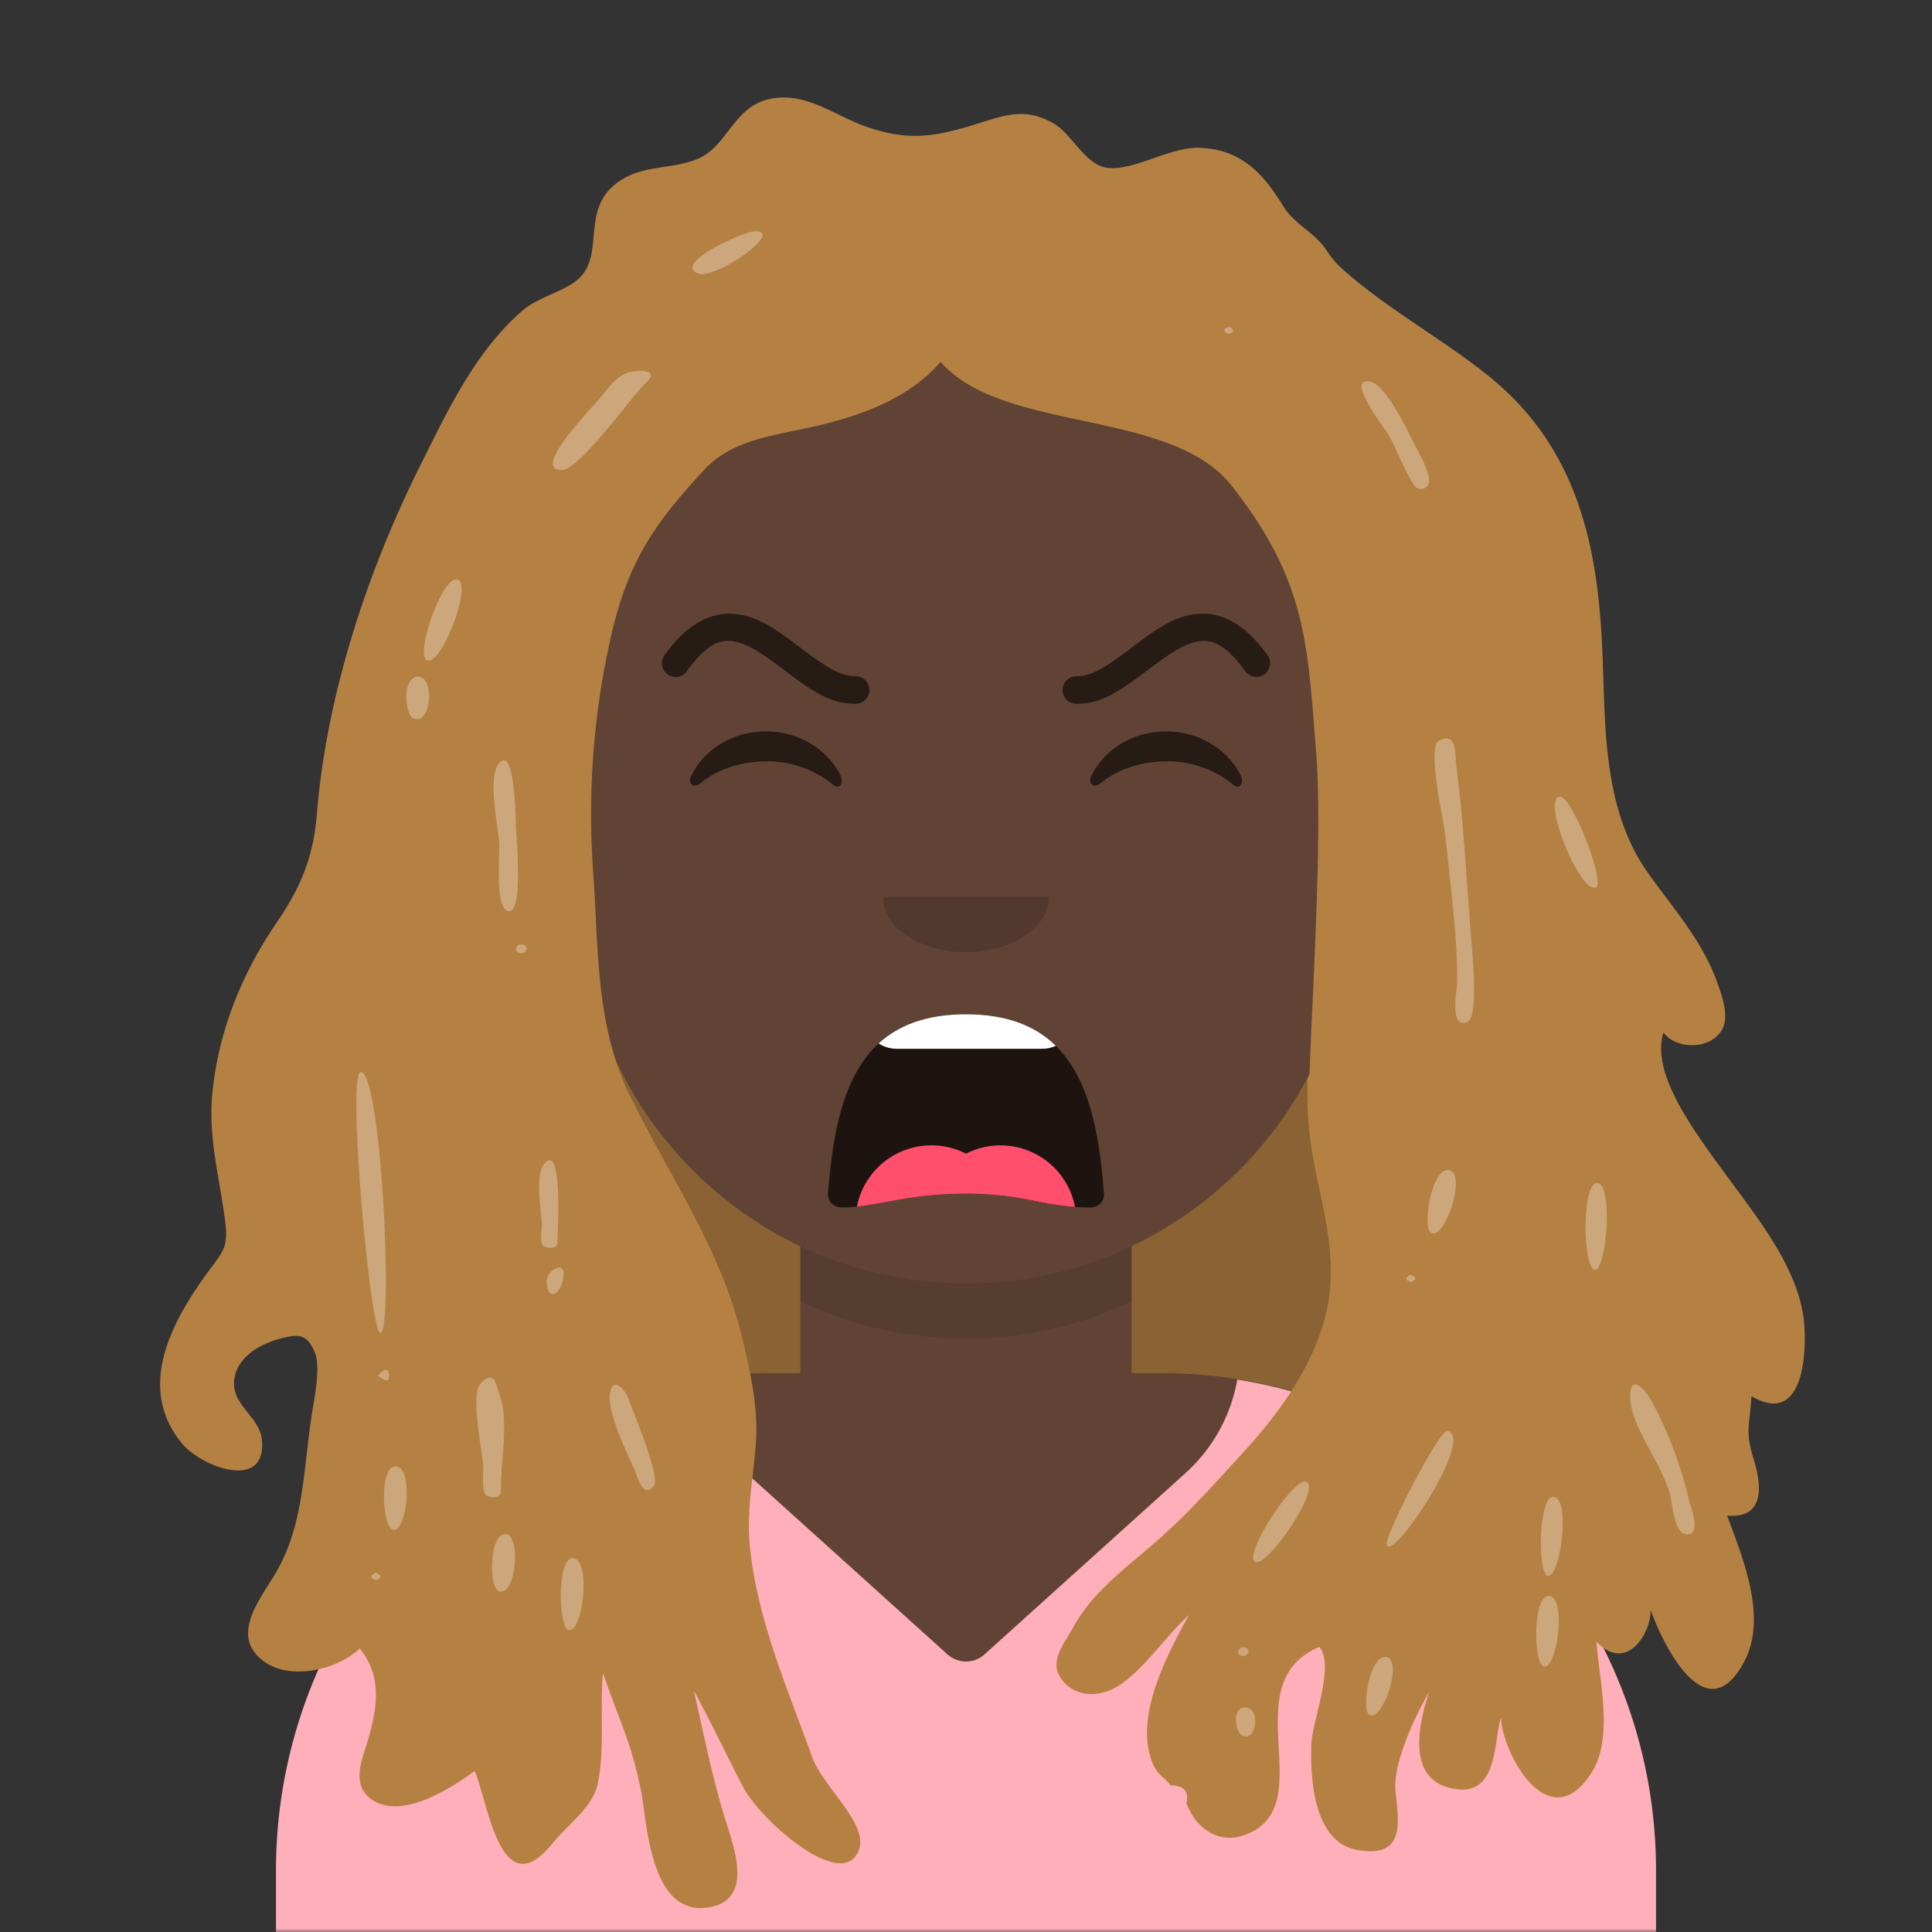 <svg xmlns="http://www.w3.org/2000/svg" viewBox="0 0 280 280" fill="none" shape-rendering="auto"><rect x="0" y="0" width="280" height="280" fill="#333333" stroke="none"/><mask id="viewboxMask"><rect width="280" height="280" rx="0" ry="0" x="0" y="0" fill="#fff" /></mask><g mask="url(#viewboxMask)"><g transform="translate(8)"><path d="M132 36a56 56 0 0 0-56 56v6.17A12 12 0 0 0 66 110v14a12 12 0 0 0 10.3 11.88 56.04 56.04 0 0 0 31.7 44.73v18.4h-4a72 72 0 0 0-72 72v9h200v-9a72 72 0 0 0-72-72h-4v-18.39a56.04 56.04 0 0 0 31.7-44.73A12 12 0 0 0 198 124v-14a12 12 0 0 0-10-11.83V92a56 56 0 0 0-56-56Z" fill="#614335"/><path d="M108 180.61v8a55.79 55.79 0 0 0 24 5.39c8.59 0 16.73-1.93 24-5.39v-8a55.79 55.79 0 0 1-24 5.39 55.79 55.79 0 0 1-24-5.39Z" fill="#000" fill-opacity=".1"/><g transform="translate(0 170)"><path d="M92.68 29.94A72.02 72.02 0 0 0 32 101.05V110h200v-8.95a72.02 72.02 0 0 0-60.68-71.11 23.87 23.87 0 0 1-7.56 13.6l-29.08 26.23a4 4 0 0 1-5.36 0l-29.08-26.23a23.87 23.87 0 0 1-7.56-13.6Z" fill="#ffafb9"/></g><g transform="translate(78 134)"><path fill-rule="evenodd" clip-rule="evenodd" d="M34 38.86C35.14 24.88 38.24 13.01 54 13c15.76 0 18.92 11.94 20 26 .08 1.12-.83 2-1.96 2-6.69 0-9.37-2-18.05-2-8.7 0-13.24 2-17.9 2-1.15 0-2.2-.74-2.1-2.14Z" fill="#000" fill-opacity=".7"/><path d="M67.02 17.57c-.61.28-1.3.43-2.02.43H44c-.98 0-1.9-.28-2.67-.77C44.23 14.57 48.28 13 54 13c5.95 0 10.1 1.7 13.02 4.57Z" fill="#fff"/><path d="M69.8 40.92a44.2 44.2 0 0 1-5.54-.82c-2.73-.53-5.65-1.1-10.27-1.1-5.02 0-8.66.66-11.74 1.23-1.45.26-2.77.5-4.06.65A11 11 0 0 1 54 33.2a11 11 0 0 1 15.8 7.72Z" fill="#FF4F6D"/></g><g transform="translate(104 122)"><path fill-rule="evenodd" clip-rule="evenodd" d="M16 8c0 4.42 5.37 8 12 8s12-3.58 12-8" fill="#000" fill-opacity=".16"/></g><g transform="translate(76 90)"><path d="M16.16 22.45c1.85-3.8 6-6.45 10.84-6.45 4.81 0 8.96 2.63 10.82 6.4.55 1.13-.24 2.05-1.03 1.37a15.05 15.05 0 0 0-9.8-3.43c-3.73 0-7.12 1.24-9.55 3.23-.9.73-1.82-.01-1.28-1.12ZM74.16 22.45c1.85-3.8 6-6.45 10.84-6.45 4.81 0 8.96 2.63 10.82 6.4.55 1.13-.24 2.05-1.03 1.37a15.05 15.05 0 0 0-9.8-3.43c-3.74 0-7.13 1.24-9.56 3.23-.9.73-1.82-.01-1.28-1.12Z" fill-rule="evenodd" clip-rule="evenodd" fill="#000" fill-opacity=".6"/></g><g transform="translate(76 82)"><path d="M15.61 15.18c4.24-5.76 6.88-5.48 13.31-.62l.67.5C34.41 18.73 36.7 20 40 20a2 2 0 1 0 0-4c-2.07 0-3.9-1.02-7.99-4.12l-.68-.52C27.57 8.53 25.37 7.3 22.63 7c-3.68-.4-7.05 1.48-10.24 5.83a2 2 0 1 0 3.22 2.36ZM96.39 15.18c-4.24-5.76-6.88-5.48-13.31-.62l-.67.5C77.58 18.73 75.29 20 72 20a2 2 0 1 1 0-4c2.07 0 3.9-1.02 7.99-4.12l.68-.52c3.76-2.83 5.96-4.07 8.7-4.37 3.68-.4 7.05 1.48 10.24 5.83a2 2 0 1 1-3.22 2.36Z" fill="#000" fill-opacity=".6"/></g><g transform="translate(-1)"><path d="M242.13 168.86c4.84 6.8 11.1 14 12.25 22.06.45 3.2.7 16.23-7.54 11.43-.27 4.36-.97 4.98.34 9.2.88 2.86 2.08 8.62-3.87 8.1 2.26 6.17 5.88 14.76 2.48 21.16-5.58 10.51-11.89-2.74-13.57-7.49.1 3.28-3.42 9.2-7.84 4.63.35 5.42 2.52 13.78-.66 18.86-6.16 9.85-12.97-2.62-13.2-7.9-1.11 3.56-.28 12.14-7.6 10.15-6.32-1.71-4.03-10.09-2.8-13.87-2.02 3.56-4.5 8.85-4.88 12.87-.34 3.45 2.94 11.57-5.55 10.05-6.52-1.17-6.76-10.9-6.65-15.18.1-3.48 3.46-11.43 1.18-14.25-12.73 5.34.6 23.3-10.95 27.3-3.84 1.32-7.04-1.18-8.32-4.64.4-1.7-.36-2.56-2.28-2.6-1.21-1.49-2.01-1.44-2.8-3.66-2.31-6.52 2.2-15.19 5.43-21-3.35 3.05-6.05 7.25-9.7 9.91-2.45 1.8-6.08 2.31-8.38-.17-2.51-2.73-.13-5.34 1.22-7.82 3-5.49 7.73-8.68 12.67-13.08 4.33-3.85 8.18-8.18 12.01-12.37 2.57-2.8 5.01-5.8 7.06-8.97A72.1 72.1 0 0 0 161 199h-4v-18.39a56.24 56.24 0 0 0 25.8-24.98c.1-3.28.28-7.11.47-11.2.54-12.09 1.19-26.4.48-35.34l-.2-2.58c-1.12-14.36-1.8-23.03-12-36.06-4.56-5.83-13.18-7.67-21.72-9.5-8.09-1.73-16.1-3.45-20.51-8.51-4.13 4.78-10.14 7.32-16.74 8.99-1.45.37-2.9.67-4.34.96-4.98 1.03-9.7 2-13.08 5.6-7.8 8.32-11.23 13.88-13.62 24.26A116.55 116.55 0 0 0 79 126.83c.13 1.88.22 3.78.32 5.69.35 7.1.71 14.32 2.9 21.1a56.23 56.23 0 0 0 26.78 27V199h-4c-1.1 0-2.2.03-3.28.07.67 3.44 1.09 6.93.81 10.34-.4 5-1.34 9.66-.85 14.7 1.04 10.52 5.41 20.5 9.02 30.52 1.73 4.82 9.36 10.49 6.23 14.46-3.13 3.98-13.81-5.47-16.2-10.05-2.44-4.66-4.65-9.4-7.18-14.03 1.48 6.46 2.77 13.1 4.8 19.41 1.36 4.27 3.43 10.72-2.28 11.94-8.95 1.91-9.3-12.58-10.18-16.9-1.47-7.19-3.1-9.98-5.5-16.97-.49 5.34.34 10.9-.81 16.2-.7 3.19-4.36 5.83-6.56 8.53-7.53 9.28-9.32-6.28-11.23-10.55-3.3 2.4-10.5 7.16-14.9 4.14-3.26-2.23-1.2-6.27-.44-9.03 1.22-4.45 1.94-8.85-1.31-12.87-3.1 3-9.92 4.75-13.88 1.88-5-3.63-.62-8.94 1.63-12.7 4.33-7.26 4.07-15.87 5.44-23.94.46-2.7 1.06-6.26.3-8.12-1.1-2.68-2.3-2.7-4.74-2.1-3.45.87-6.29 2.8-6.87 5.58-.84 4.03 3.57 5.62 3.93 9.12.77 7.55-8.7 4-11.53.62-6.95-8.36-1.26-18.23 4.21-25.56 1.87-2.5 2.4-3.22 2.02-6.48-.77-6.41-2.5-12.18-1.88-18.72.86-8.97 4.3-17.44 9.35-24.82 3.46-5.06 5.29-9.45 5.79-15.57 1.41-17.39 7.32-35.28 15.05-50.74 3.97-7.93 7.96-16.5 14.83-22.4 2.23-1.91 6.24-2.8 8.17-4.65 3.56-3.43.44-9.5 4.95-13.39 3.78-3.25 8.17-2.17 12.28-3.93 4.21-1.81 5.11-7.42 10.21-8.61 5.16-1.2 9.29 2.18 13.66 3.8 6.43 2.38 10.45 1.69 16.76-.3l.08-.03c4.2-1.33 6.95-2.2 10.89.1 2.55 1.5 4.52 5.95 7.65 6.37 3.8.52 9.14-3.04 13.35-2.9 6.45.2 9.59 4.24 12.25 8.55 1.55 2.5 4.4 3.67 6.1 6.15.62.9 1.24 1.8 2.13 2.61 6.31 5.77 14.58 10.25 21.37 15.68 12.66 10.15 15.66 23.88 16.48 37.83.66 11.18-.37 24.31 6.74 34.31 3.71 5.22 7.82 9.73 10.02 15.85.78 2.19 1.85 5.2.51 7.12-1.8 2.58-6.36 2.6-8.31.14-1.9 5.87 4.57 14.35 8.03 19.22Z" fill="#b58143"/><path d="M182.5 156.2c-.07 3 0 5.98.38 8.86.33 2.5.84 4.91 1.34 7.31 1.13 5.33 2.23 10.56 1.3 16.27-.75 4.53-2.73 8.87-5.36 12.94A72.09 72.09 0 0 0 161 199h-4v-18.39a56.24 56.24 0 0 0 25.5-24.4ZM101.72 199.07a125 125 0 0 0-1.23-5.48c-2.14-8.82-6.42-16.63-10.77-24.55-1.9-3.46-3.8-6.94-5.56-10.53a37.08 37.08 0 0 1-1.95-4.89 56.23 56.23 0 0 0 26.8 27V199h-4c-1.1 0-2.2.03-3.28.07Z" fill="#000" fill-opacity=".24"/><path d="M102.48 33.5c-1.67 0-12.16 4.75-8.24 6.16 2.4.86 12.5-6.15 8.24-6.15ZM171.05 47.36c-.85.38-.83.73.04 1.07.85-.38.83-.74-.04-1.07ZM195.51 65.6a26.84 26.84 0 0 0-1.37-2.76c-.89-1.27-6.24-8.4-2.47-7.5 2.08.48 4.89 6.17 6.15 8.74.78 1.57 4.28 7.12.72 6.75-.63-.07-1.95-2.92-3.03-5.23ZM204.02 110.75c-.15-1.17.25-4.76-2.46-3.42-1.8.9.67 11.72.82 13.13l.46 3.95v.03c.6 6.07 1.42 12.1 1.33 18.23-.01.76-1.2 6.66 1.55 5.4 1.46-.66.78-8.74.57-11.2-.74-8.72-1.11-17.46-2.27-26.12ZM65.36 122.25c.08 1.58-.7 9.75 1.43 9.8 1.83.04 1.24-8.4 1-11.83-.08-1.08-.08-11.14-2.1-9.91-2.32 1.4-.46 9.52-.34 11.94ZM73.8 180c0-1.43.82-14.45-1.9-11.38-1.37 1.54-.48 7.02-.35 8.88.05.7-.52 2.86.41 3.19.76.26 1.83.32 1.84-.7ZM48.12 193.16c1.93-.05.14-37.83-2.82-37.79-2.08.03 1.36 37.83 2.82 37.8ZM50.35 212.52c-2.4 0-1.95 8.46-.54 9.13 2.14 1.03 3.23-9.13.54-9.13ZM65.59 216.06c.02 1.05-1.18 1.07-1.98.74-.72-.3-.63-2.31-.58-3.49.05-1.1-.15-2.2-.31-3.29-.5-3.38-1.26-8.48.04-9.65 1.98-1.78 2.02.17 2.55 1.5 1.56 3.9.2 10.03.28 14.19ZM203.02 169.59c-2.53-.5-3.85 8.1-2.7 9.01 1.92 1.53 5.35-8.49 2.7-9.01ZM202.75 207.38c-1.13-.22-9.43 15.74-8.75 16.64 1.3 1.72 12.83-15.82 8.75-16.64ZM182.33 214.76c-1.78-.8-9.33 10.75-7.4 11.62 1.75.78 9.56-10.65 7.4-11.62ZM224.43 171.45c-2.16 0-2.06 11.82-.4 12.56 1.7.78 2.94-12.56.4-12.56ZM83.51 54.2c1.26-.65 5.45-.87 3.1 1.29-2 1.84-9.53 12.51-12.12 12.62-4.22.18 2.59-7.24 4.76-9.6 1.33-1.45 2.49-3.41 4.26-4.32ZM59.25 83.98c-2.18-.43-5.83 10.27-4.56 11.56 1.93 1.95 7.01-11.07 4.56-11.56ZM81.4 201.85c.48-2.6 2.38-.2 2.8 1.14.4 1.34 4.62 11.08 3.56 12.36-1.63 1.97-2.34-1.37-2.9-2.57-1.31-2.83-3.92-8.43-3.46-10.93ZM75.99 225.82c-2.3 0-2.03 9.8-.67 10.38 2.12.9 3.48-10.38.67-10.38ZM232.81 203.88a58.4 58.4 0 0 1 4.98 13.57c.14.6 2.06 5.56-.66 4.84-1.56-.41-1.8-4.78-2.2-6.1a32.5 32.5 0 0 0-2.58-5.56c-1.41-2.63-2.85-5.31-3.06-7.64-.33-3.9 1.84-2.42 3.52.89ZM218.09 216.95c-2.13 0-2.24 10.77-.9 11.4 1.86.88 3.62-11.4.9-11.4ZM224.25 128.65c1.58-.4-3.4-13.32-5.18-13.18-2.7.22 2.78 13.8 5.18 13.18ZM197.43 184.75c-.84.38-.83.74.05 1.07.84-.38.83-.74-.05-1.07ZM173.22 239.99c.79 0 1.12-1.23-.06-1.25-.77 0-1.18 1.25.06 1.25ZM74.68 184.63c.03-1.9-2.46-.5-2.45 1.1.03 3.21 2.4 1.75 2.45-1.1ZM68.52 136.88c-.8 0-1.13 1.24.05 1.27.78 0 1.2-1.27-.05-1.27ZM47.78 199.44c-.1 0 1.53-1.99 1.6-.05.07 1.47-1.31.06-1.6.05ZM53.6 98.06c-2.37 0-2.02 5.76-.51 6.13 2.52.61 2.86-6.13.5-6.13ZM66.21 222.33c-2.28 0-2.44 7.8-.86 8.3 2.45.75 3.24-8.3.86-8.3ZM47.46 227.93c-.88.4-.86.76.04 1.1.87-.39.86-.75-.04-1.1ZM217.46 231.28c-2.32 0-2.23 9.56-.8 10.2 1.98.9 3.48-10.2.8-10.2ZM193.95 240.16c-2.41-.48-3.68 7.4-2.55 8.3 1.85 1.45 5.02-7.8 2.55-8.3ZM173.47 247.45c-2 0-1.51 3.58-.36 4.1 2 .93 2.6-4.1.37-4.1Z" fill="#fff" fill-opacity=".3"/></g><g transform="translate(49 72)"></g><g transform="translate(62 42)"></g></g></g></svg>